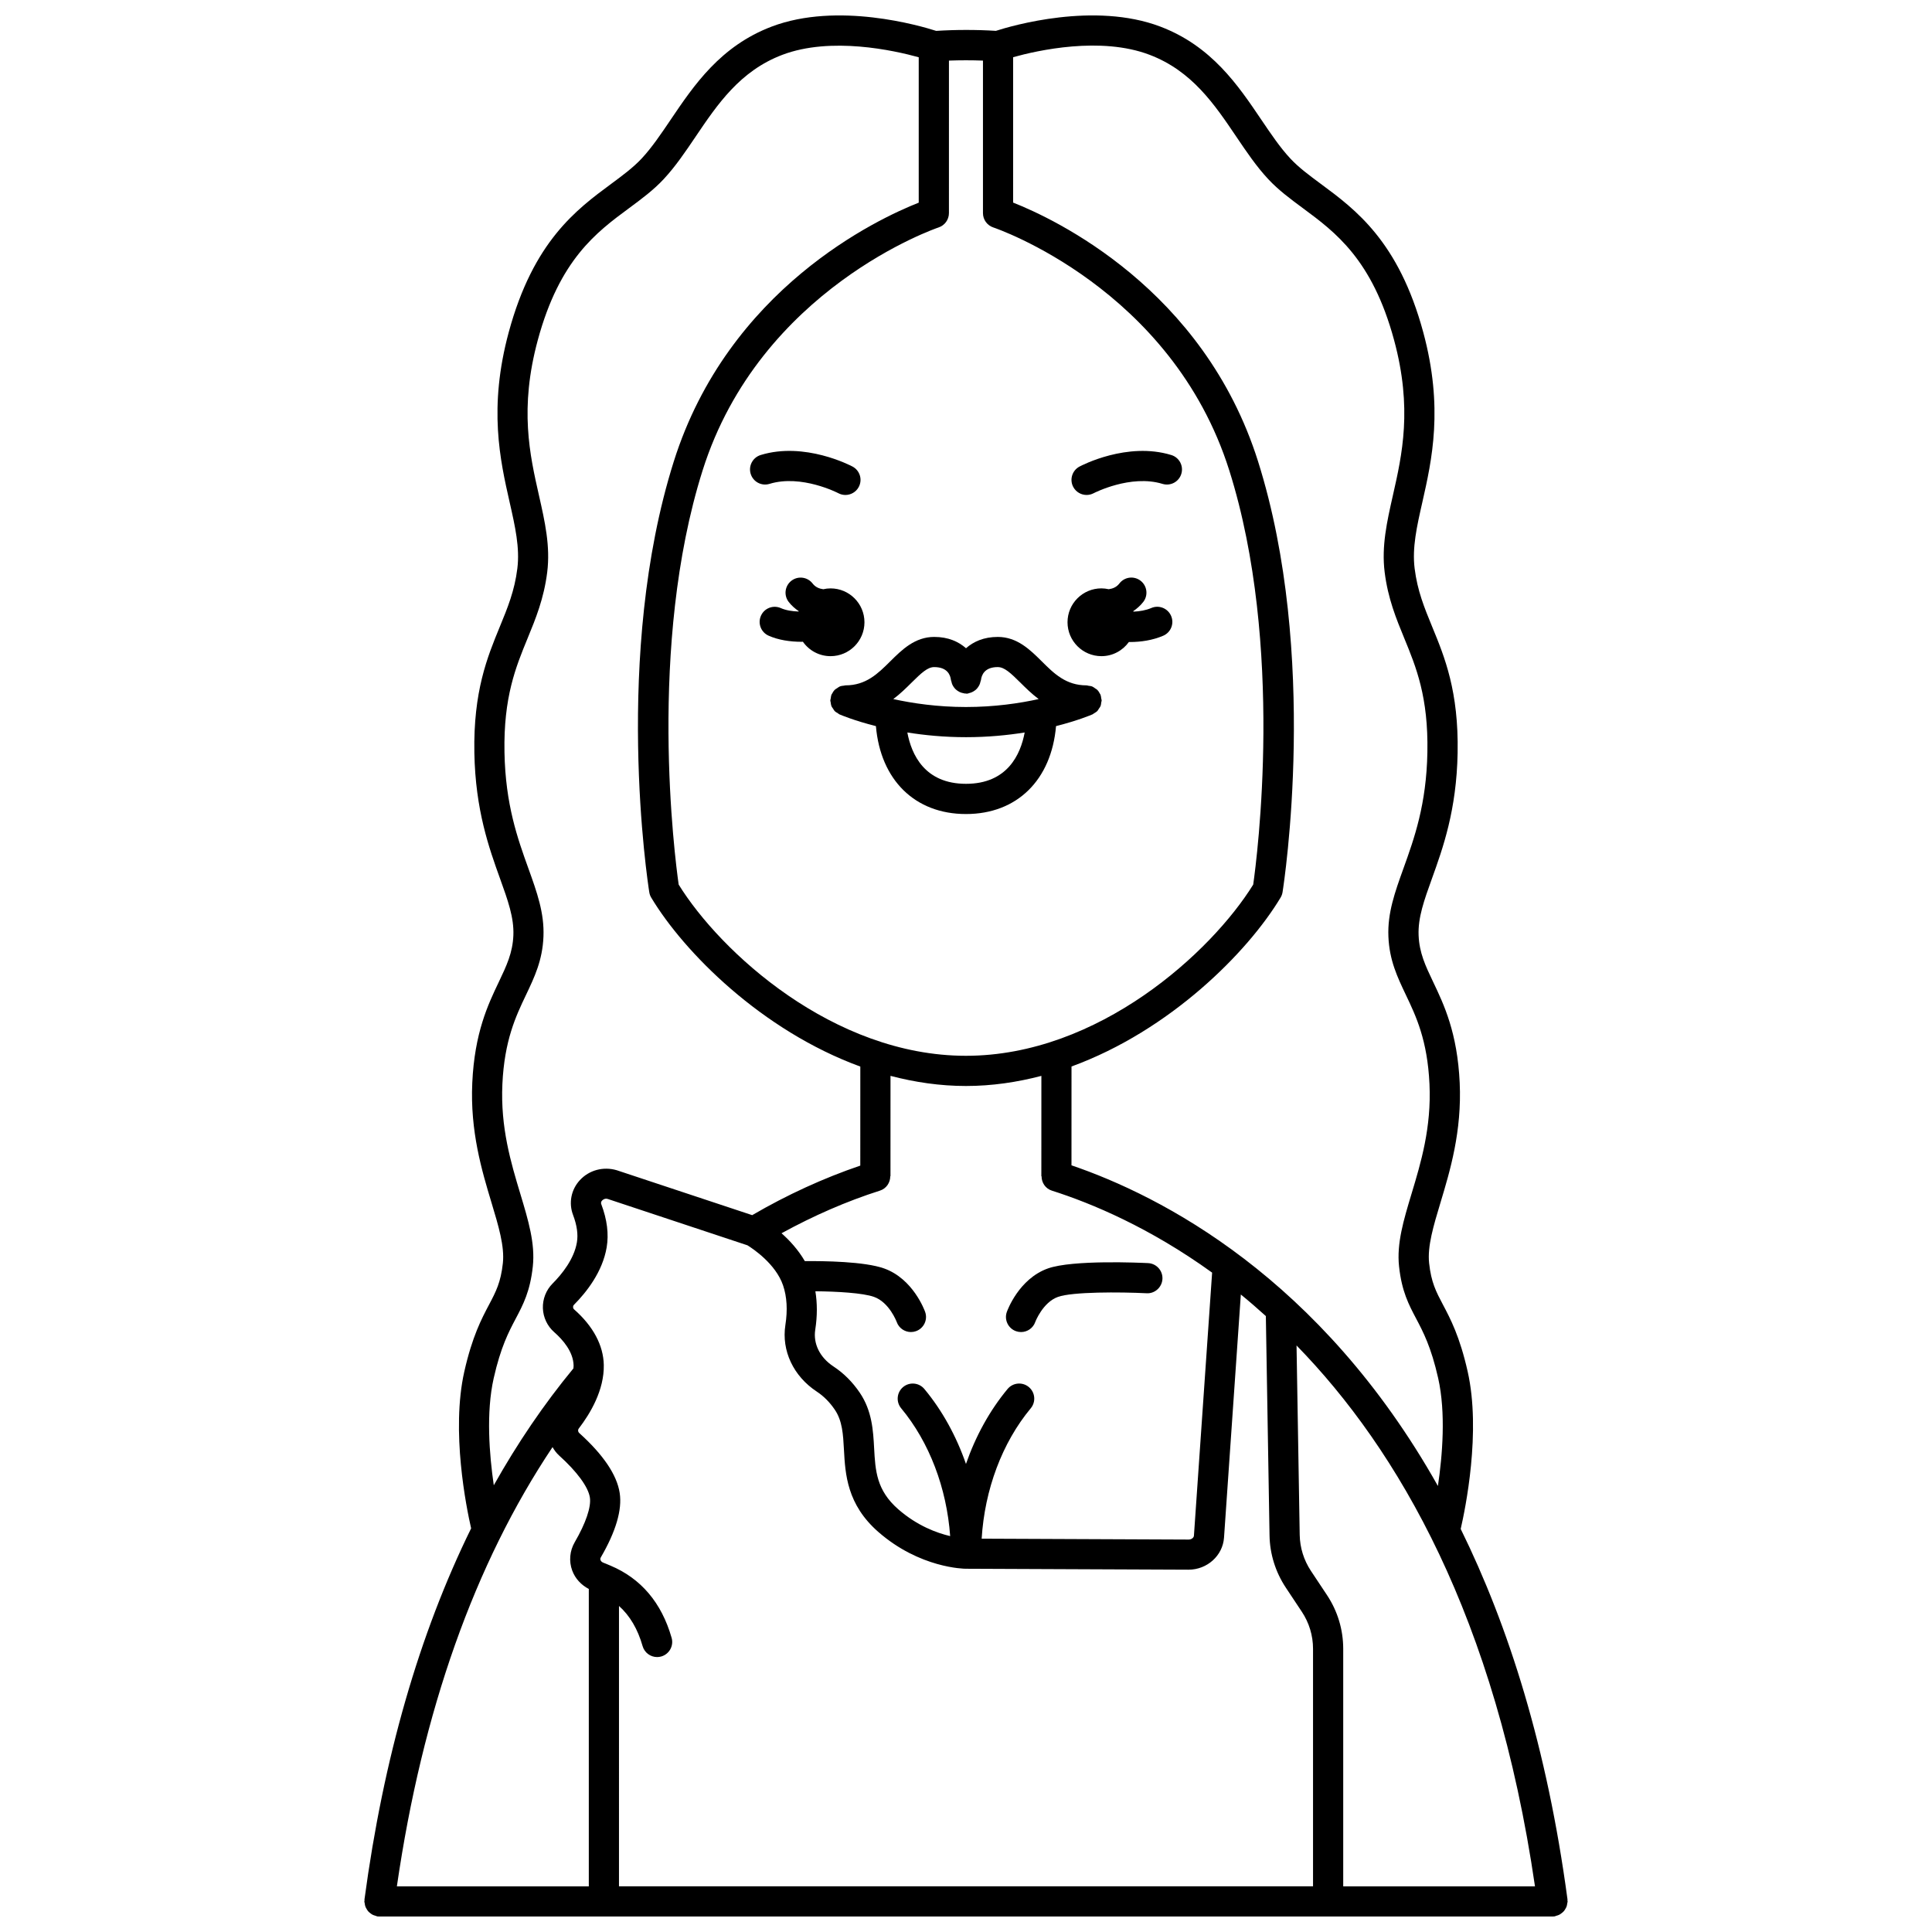 <?xml version="1.0" encoding="UTF-8"?>
<!-- Uploaded to: ICON Repo, www.iconrepo.com, Generator: ICON Repo Mixer Tools -->
<svg width="800px" height="800px" version="1.1" viewBox="144 144 512 512" xmlns="http://www.w3.org/2000/svg">
 <defs>
  <clipPath id="a">
   <path d="m240 148.09h320v503.81h-320z"/>
  </clipPath>
 </defs>
 <path d="m347.93 272.23c8.453-2.59 18.145 2.422 18.246 2.477 0.598 0.316 1.238 0.465 1.867 0.465 1.426 0 2.816-0.77 3.535-2.121 1.039-1.953 0.297-4.371-1.652-5.41-0.512-0.273-12.688-6.641-24.336-3.059-2.109 0.648-3.297 2.883-2.652 4.992 0.648 2.117 2.867 3.305 4.992 2.656z"/>
 <path d="m435.89 317.89c3.008 0 5.648-1.492 7.281-3.758 0.082 0 0.164 0.012 0.25 0.012 2.941 0 6.062-0.473 8.84-1.668 2.031-0.867 2.973-3.219 2.098-5.25-0.871-2.031-3.234-2.977-5.25-2.098-1.469 0.629-3.125 0.891-4.738 0.965-0.016-0.043-0.023-0.09-0.039-0.129 0.98-0.684 1.891-1.469 2.66-2.465 1.348-1.75 1.016-4.262-0.734-5.606s-4.258-1.023-5.606 0.734c-0.766 0.988-1.758 1.375-2.828 1.52-0.625-0.137-1.273-0.223-1.938-0.223-4.957 0-8.98 4.023-8.98 8.98 0.004 4.961 4.027 8.984 8.984 8.984z"/>
 <path d="m364.11 317.89c4.957 0 8.98-4.023 8.98-8.98 0-4.957-4.023-8.98-8.98-8.98-0.668 0-1.312 0.082-1.938 0.223-1.062-0.145-2.062-0.531-2.828-1.52-1.344-1.746-3.852-2.082-5.606-0.734-1.75 1.344-2.082 3.856-0.734 5.606 0.766 0.996 1.68 1.777 2.66 2.461-0.012 0.031-0.02 0.062-0.031 0.098-1.691-0.059-3.383-0.32-4.691-0.906-2.031-0.898-4.387 0.004-5.281 2.019-0.902 2.016 0.004 4.383 2.019 5.281 2.59 1.16 5.723 1.625 8.742 1.625 0.121 0 0.23-0.016 0.352-0.02 1.617 2.309 4.293 3.828 7.336 3.828z"/>
 <path d="m431.96 275.17c0.629 0 1.266-0.148 1.863-0.461 0.102-0.051 9.797-5.062 18.246-2.477 2.129 0.648 4.352-0.543 4.992-2.652 0.648-2.109-0.539-4.348-2.652-4.992-11.68-3.582-23.824 2.785-24.336 3.059-1.945 1.035-2.684 3.449-1.652 5.398 0.723 1.352 2.109 2.125 3.539 2.125z"/>
 <g clip-path="url(#a)">
  <path d="m558.84 649.88c0.129-0.219 0.25-0.438 0.336-0.68 0.09-0.25 0.121-0.512 0.156-0.781 0.023-0.176 0.105-0.336 0.105-0.52 0-0.094-0.047-0.172-0.051-0.266s0.031-0.176 0.016-0.27c-5.402-40.285-15.633-72.469-28.301-98.18 1.223-5.305 5.441-25.762 1.848-41.707-2.094-9.305-4.582-14.004-6.578-17.773-1.797-3.402-3.09-5.859-3.641-10.957-0.48-4.453 1.145-9.844 3.023-16.078 2.531-8.398 5.676-18.844 5.082-31.738-0.617-13.246-4.172-20.703-7.027-26.691-2.051-4.309-3.676-7.715-3.863-12.375-0.188-4.688 1.453-9.25 3.531-15.02 2.91-8.09 6.535-18.152 6.809-33.336 0.297-16.297-3.43-25.371-6.727-33.375-2.102-5.121-3.922-9.543-4.664-15.473-0.688-5.516 0.578-11.109 2.047-17.586 2.519-11.137 5.656-24.992 0.227-45.055-6.508-24.035-17.938-32.488-27.121-39.277-3.016-2.231-5.867-4.336-8.098-6.734-2.688-2.879-5.113-6.477-7.691-10.289-6.168-9.141-13.168-19.496-26.73-24.66-17.504-6.66-39.414-0.23-43.605 1.117-5.16-0.328-10.652-0.32-15.828 0.008-4.144-1.332-26.109-7.793-43.629-1.125-13.562 5.164-20.559 15.527-26.73 24.66-2.578 3.809-5.008 7.414-7.691 10.289-2.234 2.394-5.082 4.504-8.098 6.734-9.184 6.789-20.613 15.242-27.121 39.277-5.43 20.055-2.293 33.914 0.227 45.055 1.469 6.477 2.734 12.074 2.047 17.59-0.738 5.926-2.559 10.348-4.664 15.469-3.289 8.004-7.019 17.078-6.727 33.379 0.277 15.18 3.902 25.242 6.809 33.332 2.078 5.773 3.719 10.332 3.531 15.02-0.188 4.664-1.812 8.066-3.863 12.375-2.859 5.988-6.414 13.445-7.027 26.699-0.598 12.895 2.551 23.344 5.082 31.738 1.879 6.238 3.504 11.625 3.023 16.078-0.551 5.098-1.848 7.559-3.641 10.957-1.996 3.769-4.477 8.469-6.578 17.773-3.555 15.777 0.535 35.977 1.809 41.547-13.766 28.02-23.242 60.898-28.266 98.344-0.012 0.094 0.023 0.176 0.016 0.27-0.004 0.086-0.051 0.16-0.051 0.258 0 0.184 0.078 0.34 0.105 0.52 0.035 0.273 0.066 0.527 0.156 0.781 0.082 0.242 0.207 0.461 0.336 0.68s0.25 0.434 0.418 0.625c0.172 0.195 0.363 0.348 0.57 0.508 0.199 0.156 0.391 0.305 0.625 0.418 0.238 0.121 0.492 0.188 0.75 0.262 0.172 0.047 0.32 0.148 0.5 0.172 0.184 0.02 0.363 0.027 0.539 0.027h310.89c0.172 0 0.352-0.012 0.527-0.035 0.184-0.023 0.328-0.125 0.5-0.172 0.266-0.07 0.516-0.141 0.75-0.262 0.227-0.117 0.426-0.266 0.625-0.418 0.203-0.16 0.398-0.312 0.57-0.508 0.172-0.188 0.297-0.398 0.426-0.621zm-268.41-122.38c0.461 0.809 1.02 1.57 1.742 2.223 4.754 4.289 7.731 8.348 8.152 11.137 0.379 2.488-1.082 6.801-4.016 11.84-1.336 2.305-1.578 5.051-0.66 7.523 0.789 2.121 2.367 3.809 4.391 4.867v78.809h-50.863c6.758-46.488 20.602-85.516 41.254-116.4zm17.609 42.098c2.887 2.586 4.965 6.102 6.258 10.637 0.504 1.754 2.102 2.902 3.844 2.902 0.367 0 0.734-0.051 1.098-0.152 2.125-0.609 3.356-2.824 2.75-4.941-2.672-9.336-8.137-15.734-16.195-19.133-0.145-0.07-0.289-0.129-0.445-0.184-0.469-0.188-0.91-0.406-1.398-0.574-0.539-0.188-0.734-0.523-0.801-0.707-0.094-0.242-0.066-0.48 0.074-0.723 4-6.879 5.684-12.613 5.004-17.062-0.727-4.781-4.328-10.125-10.699-15.875-0.367-0.328-0.426-0.852-0.141-1.219 3.09-4.027 6.754-10.211 6.625-16.844-0.105-5.203-2.828-10.293-7.871-14.723-0.215-0.191-0.266-0.426-0.273-0.59-0.004-0.137 0.02-0.402 0.234-0.617 3.348-3.367 7.57-8.738 8.672-15.223 0.598-3.527 0.117-7.371-1.422-11.434-0.055-0.145-0.203-0.531 0.203-0.973 0.148-0.16 0.691-0.664 1.504-0.426l37.027 12.285c1.406 0.871 7.484 4.898 9.434 10.613 1.027 3.004 1.234 6.543 0.617 10.504-1.062 6.805 2.125 13.57 8.32 17.648 1.832 1.207 3.434 2.816 4.766 4.785 2.019 2.973 2.211 6.519 2.434 10.625 0.352 6.465 0.789 14.516 9.117 21.789 10.984 9.59 22.699 9.75 23.195 9.75l59.008 0.25c4.938 0 9.066-3.727 9.402-8.48l4.457-64.449c2.203 1.789 4.414 3.719 6.629 5.715l0.977 58.133c0.082 4.918 1.574 9.699 4.312 13.828l4.231 6.375c1.953 2.934 2.984 6.332 2.984 9.828v62.961l-183.93-0.008zm69.16-110.07c1.699-0.543 2.731-2.121 2.731-3.809h0.055l0.008-26.605c6.426 1.684 13.105 2.684 19.992 2.684 6.887 0 13.566-0.996 19.992-2.68l-0.008 26.605h0.055c0 1.695 1.031 3.269 2.731 3.809 10.57 3.359 25.926 9.801 42.469 21.73l-4.82 69.699h0.004c-0.043 0.57-0.68 1.039-1.41 1.039l-54.848-0.234c0.797-12.996 5.414-25.418 13.016-34.562 1.41-1.699 1.176-4.219-0.523-5.629-1.699-1.41-4.223-1.176-5.629 0.523-4.734 5.699-8.461 12.488-11.023 19.863-2.559-7.379-6.285-14.168-11.023-19.863-1.414-1.699-3.93-1.93-5.629-0.523-1.699 1.414-1.93 3.93-0.523 5.629 7.469 8.984 12.07 21.133 12.988 33.879-3.519-0.828-8.711-2.707-13.754-7.109-5.789-5.059-6.074-10.223-6.398-16.203-0.25-4.625-0.539-9.871-3.797-14.68-1.926-2.848-4.277-5.195-6.992-6.977-3.594-2.371-5.398-6.008-4.812-9.742 0.562-3.621 0.547-7.016 0.031-10.172 5.742 0.047 12.613 0.445 15.527 1.484 4.055 1.438 5.981 6.531 6.035 6.668 0.582 1.633 2.121 2.652 3.762 2.652 0.441 0 0.891-0.074 1.328-0.227 2.082-0.734 3.18-3.019 2.441-5.098-0.125-0.359-3.172-8.781-10.883-11.531-5.215-1.855-15.996-1.984-21.004-1.938-1.762-3.031-4.062-5.519-6.176-7.383 8.5-4.656 17.246-8.488 26.09-11.301zm118.45 107.16-4.231-6.371c-1.891-2.856-2.918-6.148-2.981-9.539l-0.84-50.215c26.93 27.598 52.809 72.07 63.191 143.34h-50.82v-62.961c-0.004-5.074-1.492-10.008-4.32-14.254zm-83.156-407.53c6.445-1.801 23.215-5.574 36.176-0.629 11.199 4.266 17.172 13.109 22.949 21.668 2.754 4.078 5.359 7.93 8.469 11.266 2.738 2.934 5.875 5.25 9.191 7.703 8.613 6.371 18.379 13.586 24.164 34.934 4.91 18.141 2.137 30.391-0.312 41.195-1.562 6.914-3.043 13.441-2.18 20.344 0.871 6.988 3.074 12.344 5.203 17.52 3.141 7.644 6.391 15.547 6.121 30.188-0.25 13.863-3.488 22.848-6.336 30.773-2.277 6.332-4.25 11.805-3.996 18.055 0.25 6.297 2.383 10.766 4.633 15.488 2.68 5.617 5.715 11.992 6.254 23.621 0.535 11.531-2.269 20.844-4.75 29.062-2.129 7.07-3.965 13.176-3.316 19.246 0.711 6.617 2.566 10.125 4.527 13.836 1.863 3.531 3.977 7.527 5.84 15.793 2.066 9.164 1.141 20.457-0.066 28.578-31.117-55.32-73.461-76.906-97.109-84.977l0.008-26.191c26.137-9.543 46.742-30.324 55.41-44.77 0.266-0.441 0.441-0.926 0.52-1.434 0.402-2.547 9.66-62.938-6.492-114.15-14.461-45.836-54.008-64.285-64.914-68.59l0.004-38.527zm-7.996 0.902v40.422c0 1.727 1.109 3.258 2.75 3.797 0.469 0.156 47.266 16.016 62.531 64.406 14.629 46.375 7.359 102.56 6.336 109.74-11.023 17.828-40.938 45.371-76.129 45.371-35.195 0-65.105-27.539-76.129-45.371-1.023-7.18-8.293-63.367 6.336-109.74 15.227-48.258 62.062-64.254 62.539-64.41 1.637-0.539 2.746-2.074 2.746-3.797l0.004-40.418c3.016-0.113 6.008-0.113 9.016 0zm-129.66 349.18c1.863-8.266 3.977-12.262 5.84-15.793 1.961-3.711 3.816-7.219 4.527-13.836 0.652-6.074-1.188-12.18-3.316-19.246-2.477-8.219-5.281-17.531-4.75-29.059 0.543-11.637 3.578-18.008 6.254-23.625 2.25-4.727 4.383-9.191 4.633-15.488 0.25-6.25-1.715-11.719-3.996-18.055-2.852-7.926-6.082-16.91-6.336-30.773-0.266-14.645 2.984-22.547 6.121-30.191 2.129-5.18 4.332-10.535 5.203-17.52 0.863-6.906-0.617-13.43-2.18-20.344-2.445-10.809-5.223-23.055-0.312-41.195 5.781-21.348 15.551-28.57 24.164-34.934 3.32-2.453 6.453-4.769 9.191-7.703 3.109-3.336 5.715-7.188 8.469-11.266 5.777-8.555 11.75-17.402 22.945-21.668 12.934-4.922 29.723-1.16 36.18 0.633v38.531c-10.91 4.301-50.453 22.75-64.914 68.59-16.152 51.215-6.898 111.61-6.492 114.15 0.078 0.508 0.25 0.996 0.52 1.434 8.668 14.445 29.27 35.227 55.406 44.77l-0.008 26.246c-9.75 3.32-19.359 7.715-28.645 13.129l-35.898-11.906c-3.555-1.043-7.293-0.043-9.762 2.621-2.332 2.519-3.023 6.066-1.809 9.25 1.027 2.715 1.371 5.152 1.012 7.254-0.75 4.414-3.922 8.375-6.457 10.922-1.707 1.719-2.637 4.098-2.555 6.531 0.082 2.422 1.176 4.731 2.988 6.324 2.312 2.027 5.082 5.215 5.152 8.871 0.004 0.246-0.035 0.496-0.047 0.746-7.789 9.434-14.816 19.777-21.105 30.973-1.184-8.109-2.074-19.273-0.023-28.375z"/>
 </g>
 <path d="m391.58 312.79c-5.133 0-8.582 3.422-11.629 6.445-3.309 3.285-6.434 6.394-11.906 6.394-0.129 0-0.23 0.059-0.355 0.07-0.395 0.035-0.789 0.082-1.152 0.23-0.25 0.105-0.453 0.281-0.676 0.434-0.203 0.137-0.426 0.23-0.605 0.406-0.328 0.32-0.574 0.707-0.781 1.121-0.027 0.051-0.074 0.09-0.102 0.145v0.008c-0.141 0.324-0.176 0.688-0.227 1.051-0.023 0.172-0.105 0.34-0.105 0.512 0 0.008-0.004 0.016-0.004 0.023 0 0.184 0.078 0.344 0.105 0.523 0.043 0.332 0.07 0.668 0.195 0.98 0.102 0.246 0.277 0.445 0.426 0.664 0.137 0.207 0.238 0.438 0.414 0.621 0.246 0.258 0.562 0.43 0.871 0.613 0.137 0.078 0.234 0.203 0.383 0.27 0.004 0.004 0.031 0.012 0.039 0.016 0.004 0 0.004 0 0.008 0.004 0.426 0.184 3.902 1.656 9.645 3.106 1.223 14.262 10.324 23.301 23.867 23.301s22.641-9.039 23.867-23.301c5.742-1.453 9.215-2.922 9.645-3.106 0.004 0 0.004-0.004 0.008-0.004 0.008-0.004 0.035-0.016 0.039-0.016 0.148-0.062 0.242-0.188 0.379-0.266 0.312-0.184 0.625-0.355 0.875-0.613 0.176-0.18 0.277-0.406 0.414-0.617 0.148-0.219 0.324-0.418 0.426-0.668 0.125-0.309 0.152-0.645 0.195-0.977 0.023-0.18 0.109-0.34 0.109-0.527 0-0.008-0.004-0.016-0.004-0.023 0-0.168-0.078-0.336-0.102-0.504-0.051-0.363-0.09-0.73-0.227-1.059v-0.008c-0.02-0.047-0.062-0.074-0.082-0.121-0.203-0.43-0.465-0.82-0.801-1.148-0.148-0.145-0.336-0.219-0.504-0.34-0.25-0.18-0.488-0.379-0.777-0.496-0.312-0.129-0.652-0.156-0.988-0.199-0.176-0.023-0.328-0.105-0.508-0.105-5.469 0-8.598-3.102-11.906-6.394-3.047-3.019-6.492-6.445-11.629-6.445-3.723 0-6.449 1.254-8.422 2.996-1.973-1.742-4.699-2.996-8.418-2.996zm8.422 38.93c-10.977 0-14.465-7.801-15.547-13.605 4.547 0.727 9.781 1.246 15.547 1.246s11-0.52 15.547-1.246c-1.082 5.805-4.574 13.605-15.547 13.605zm8.418-30.934c1.75 0 3.414 1.566 5.992 4.121 1.383 1.371 2.957 2.934 4.844 4.356-5.113 1.125-11.719 2.102-19.262 2.102-7.539 0-14.145-0.98-19.262-2.102 1.887-1.418 3.461-2.984 4.844-4.356 2.578-2.555 4.246-4.121 5.992-4.121 3.527 0 4.293 2.129 4.438 3.402 0.012 0.16 0.102 0.289 0.133 0.441 0.055 0.273 0.121 0.527 0.23 0.777 0.102 0.223 0.219 0.426 0.355 0.625 0.145 0.211 0.293 0.402 0.477 0.582 0.195 0.195 0.406 0.352 0.641 0.508 0.172 0.109 0.336 0.211 0.52 0.297 0.328 0.152 0.668 0.238 1.027 0.301 0.082 0.012 0.156 0.062 0.238 0.07 0.055 0.004 0.105-0.02 0.16-0.016 0.168 0.012 0.32 0.074 0.488 0.062 0.262-0.02 0.48-0.137 0.719-0.199 0.117-0.031 0.227-0.051 0.336-0.094 0.375-0.137 0.703-0.324 1.016-0.559 0.102-0.074 0.195-0.145 0.293-0.227 0.27-0.242 0.484-0.516 0.676-0.824 0.094-0.145 0.18-0.285 0.25-0.441 0.129-0.277 0.207-0.555 0.27-0.859 0.031-0.148 0.117-0.273 0.133-0.426 0.156-1.285 0.922-3.422 4.453-3.422z"/>
 <path d="m413.26 496.78c0.438 0.152 0.887 0.227 1.328 0.227 1.648 0 3.195-1.027 3.769-2.672 0.016-0.051 1.996-5.219 6.027-6.648 3.824-1.367 16.43-1.316 23.48-0.961 2.168 0.137 4.082-1.586 4.195-3.793 0.109-2.207-1.586-4.082-3.793-4.195-2.027-0.102-19.996-0.922-26.566 1.414-7.715 2.75-10.754 11.172-10.883 11.531-0.738 2.078 0.359 4.363 2.441 5.098z"/>
</svg>